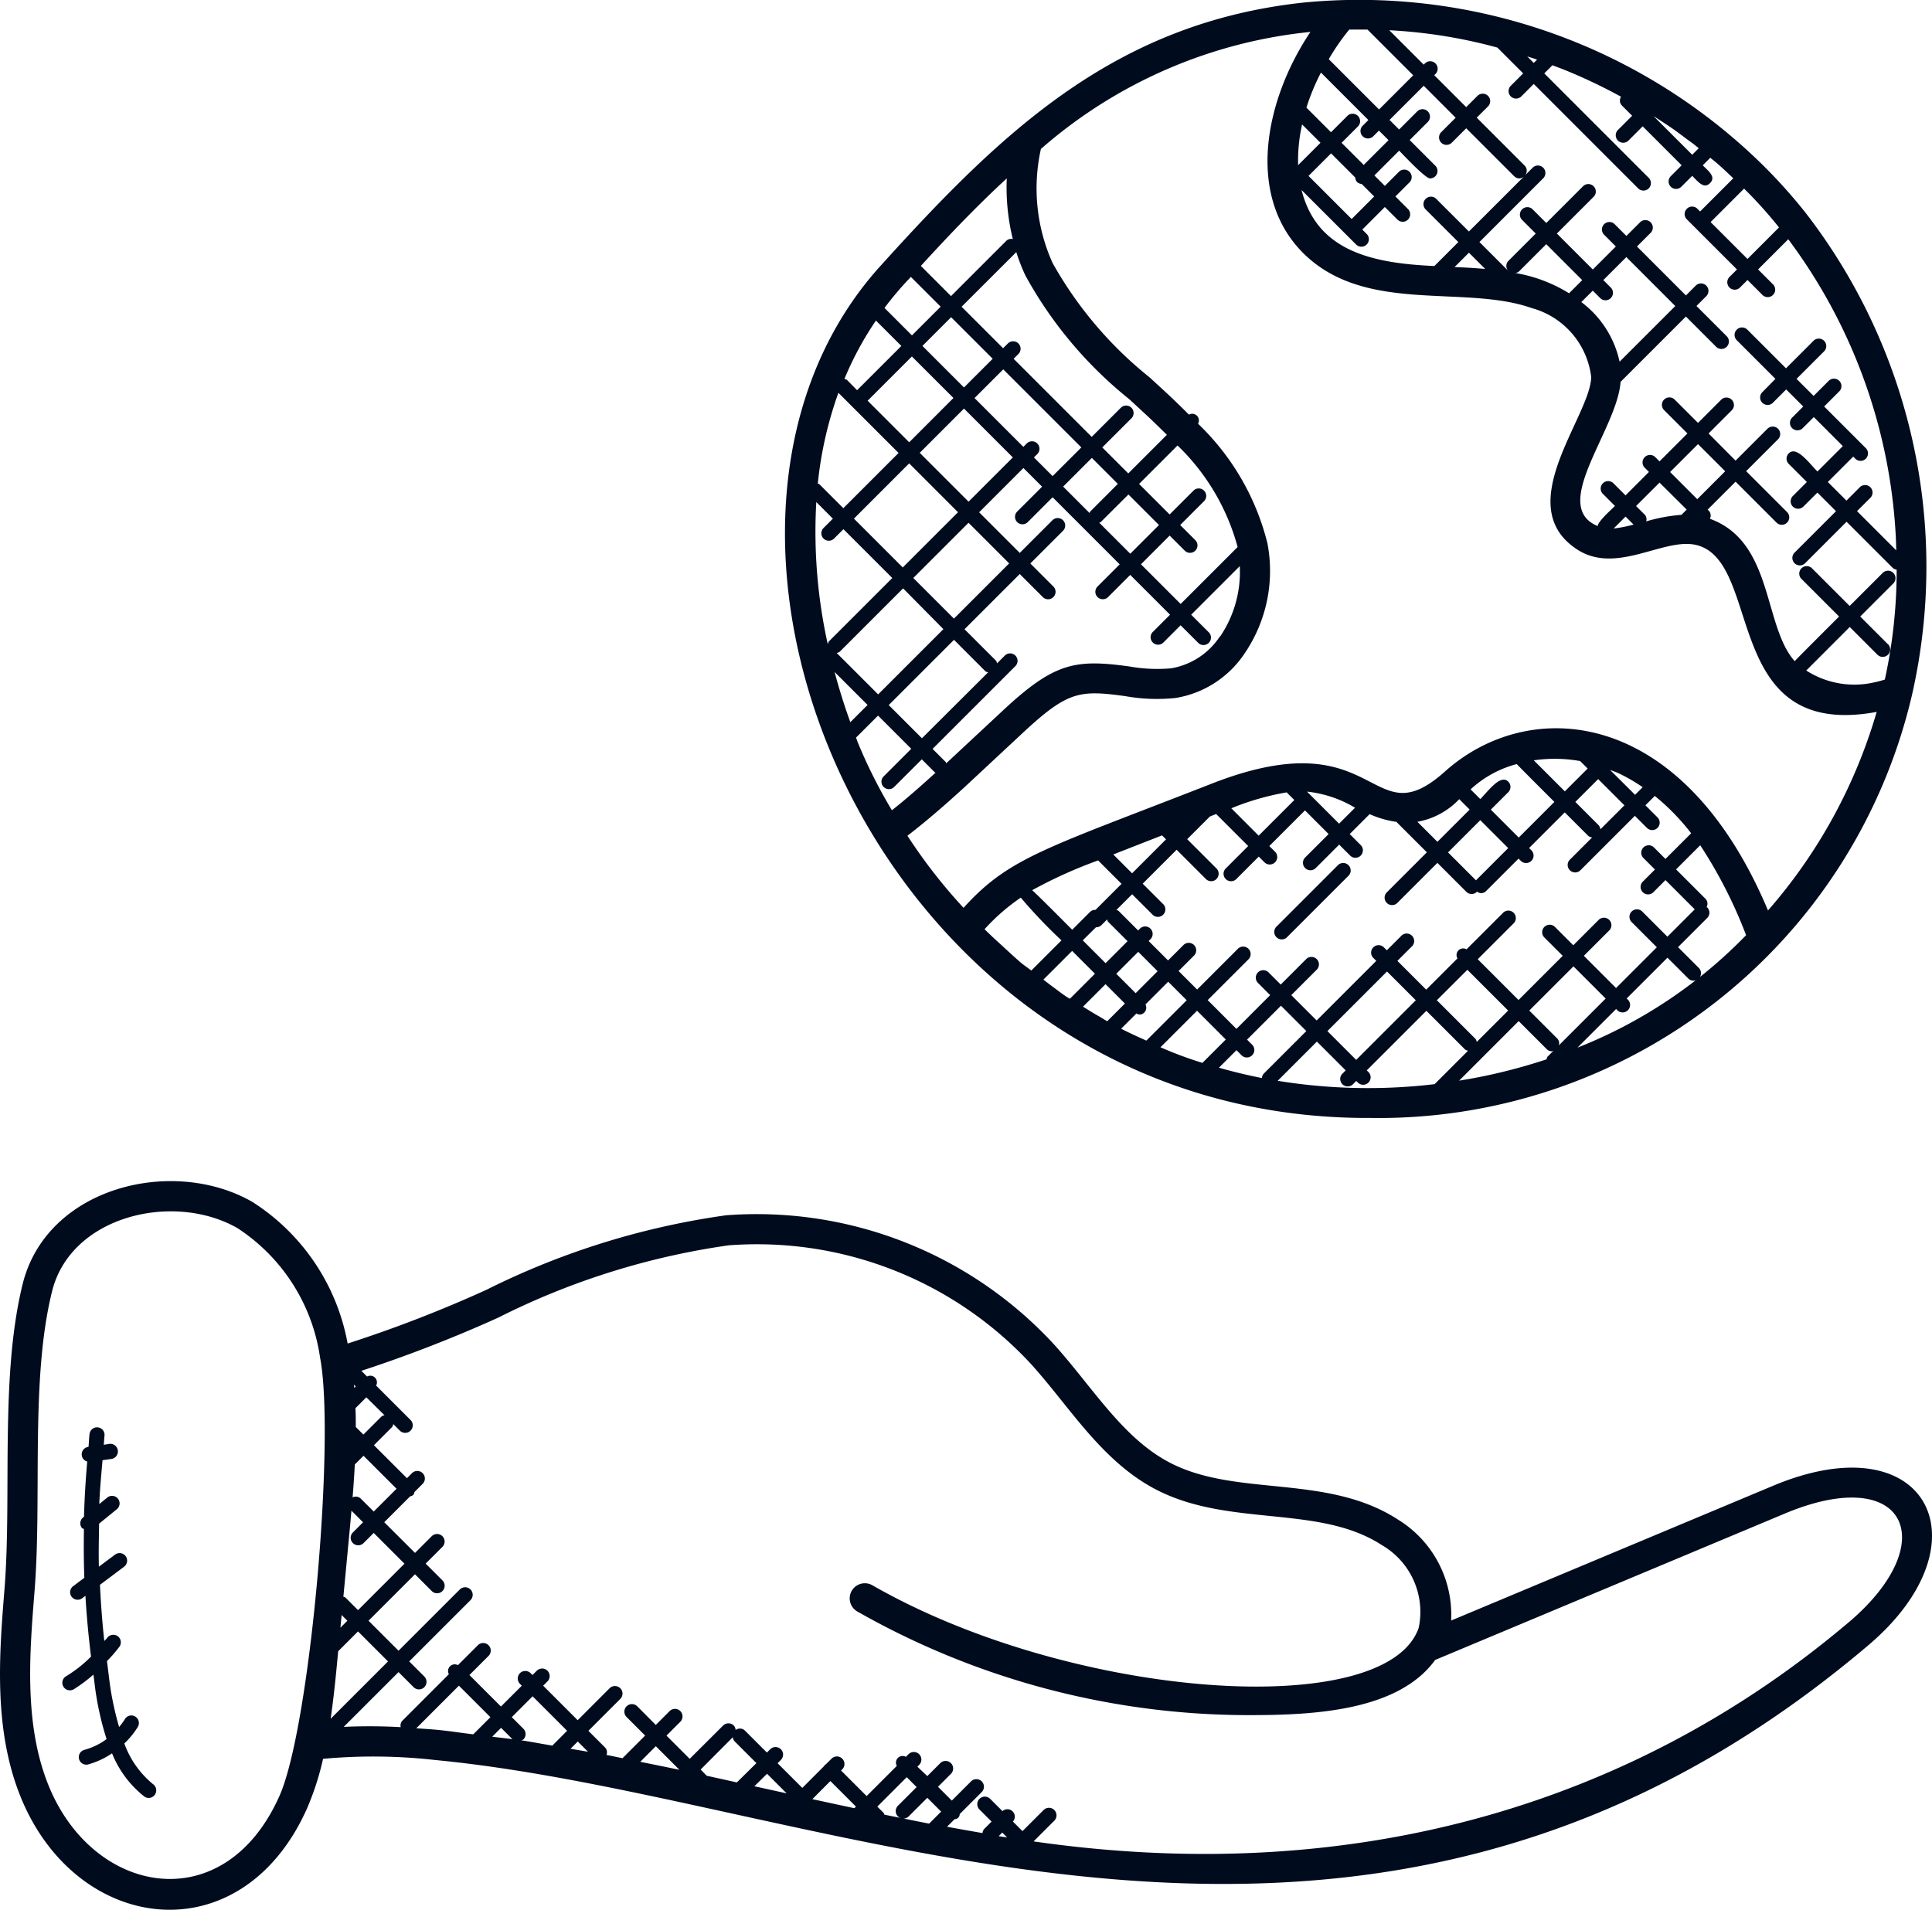 <svg xmlns="http://www.w3.org/2000/svg" width="64.006" height="63.28" viewBox="0 0 64.006 63.28">
  <g id="solution-globe" transform="translate(5482 -8353)">
    <path id="Path_5724" data-name="Path 5724" d="M59.334,50.59,48.663,55.058a3.7,3.7,0,0,0-1.75-3.339c-2.344-1.528-5.328-.746-7.538-1.877-1.6-.819-2.586-2.522-3.892-3.96a13.4,13.4,0,0,0-10.84-4.253A25.685,25.685,0,0,0,16.7,44.1a42.833,42.833,0,0,1-4.595,1.779,7.07,7.07,0,0,0-3.156-4.693c-2.634-1.513-6.808-.5-7.609,2.716C.581,46.972.983,50.9.738,54c-.174,2.165-.371,4.619.513,6.85,1.83,4.612,7.331,5.322,9.512.427a9.29,9.29,0,0,0,.528-1.637,18.227,18.227,0,0,1,3.7.038C28.345,60.95,45.6,70.2,62.491,55.871,66.476,52.488,64.451,48.448,59.334,50.59ZM13.327,48.255a.244.244,0,0,0-.1.041l-.6.6-.252-.252c0-.207,0-.415-.012-.622l.362-.361Zm-1.048,4.236a.251.251,0,0,0,.354,0l.336-.336,1.019,1.019-1.539,1.539-.416-.416c-.019-.019-.046-.017-.069-.029.384-4.053.163-1.724.267-2.851l.385.385-.336.336A.248.248,0,0,0,12.279,52.491Zm-.487,3.584.657-.657.994.994-1.9,1.9C11.658,57.495,11.718,56.858,11.792,56.075Zm.074-.781.04-.419.19.189Zm.67-4.28a.235.235,0,0,0-.267-.036c.031-.363.053-.727.074-1.092l.288-.288,1.094,1.093-.755.755Zm-.21-3.664c0-.037-.01-.073-.014-.11l.062.062ZM2.179,60.479c-.8-2.013-.611-4.344-.446-6.4.249-3.122-.145-7.023.581-9.933.624-2.509,4.031-3.3,6.141-2.091a6.164,6.164,0,0,1,2.735,4.281c.514,2.648-.318,12.227-1.343,14.532C8.017,64.984,3.644,64.177,2.179,60.479Zm12.2-1.851,1.412-1.412,1.044,1.044-.568.568c-.4-.048-.79-.11-1.186-.148C14.835,58.657,14.611,58.644,14.379,58.628Zm4.507.574c-.343-.057-.685-.124-1.029-.176.023-.012.051-.01.07-.029a.25.25,0,0,0,0-.354l-.384-.384.69-.691,1.143,1.143Zm.843-.136.34.34c-.193-.035-.387-.066-.58-.1Zm-2.164-.076c-.223-.032-.447-.054-.67-.084l.293-.293Zm7.3-.065a.246.246,0,0,0,.053.128l.729.729L25,60.421,24,60.2l-.2-.205ZM23.076,60c-.424-.09-.851-.175-1.277-.261l.516-.517.769.769Zm2.506.547L26,60.135l.649.649C26.225,60.69,25.672,60.569,25.582,60.549Zm2.516-.171.847.847-.053.053c-.465-.1-.929-.2-1.391-.3Zm2.529-.128.328.328-.619.619a.25.25,0,0,0,0,.354.243.243,0,0,0,.142.059c-.2-.04-.4-.078-.592-.119-.01-.018-.008-.041-.023-.056l-.21-.21Zm.745,1.54q-.424-.083-.847-.17a.249.249,0,0,0,.165-.068l.619-.619.458.458-.392.392S31.374,61.787,31.372,61.79Zm2.581.457c-.093-.015-.187-.027-.28-.042l.119-.119Zm27.891-7.138c-6.986,5.926-16.209,8.824-27.014,7.269l.686-.686a.25.25,0,0,0-.354-.354l-.7.7s0,0,0,0l-.317-.317a.245.245,0,0,0-.346-.346l-.407-.407a.25.25,0,0,0-.354.354l.4.4-.244.244a.242.242,0,0,0-.056.136c-.392-.068-.785-.137-1.176-.21l.251-.25a.171.171,0,0,0,.17-.17l.729-.729a.25.25,0,0,0-.354-.354l-.637.637-.458-.458.429-.429a.25.25,0,0,0-.354-.354l-.429.429L30.98,59.9l.056-.056a.25.25,0,1,0-.353-.354l-.084.084a.22.22,0,0,0-.3.3l-1,1-.847-.847.039-.039a.25.25,0,0,0-.354-.354l-.192.192c-.01.007-.024.005-.033.014s-.006.023-.014.033l-.73.731-.819-.819.106-.106a.25.25,0,1,0-.354-.353l-.106.106-.729-.729a.24.24,0,0,0-.307-.019.241.241,0,0,0-.061-.147.25.25,0,0,0-.354,0L23.437,59.64l-.769-.769.458-.459a.25.25,0,1,0-.354-.354l-.458.459L21.7,57.9a.25.25,0,0,0-.354.354l.615.615-.75.75c-.177-.035-.352-.074-.53-.108a.234.234,0,0,0-.045-.244l-.555-.555,1.057-1.057a.25.25,0,0,0-.354-.354L19.726,58.36l-1.143-1.143.142-.142a.25.25,0,1,0-.354-.354l-.142.142-.061-.061a.25.25,0,0,0-.354.354l.061.061-.691.69L16.14,56.863l.633-.633a.25.25,0,0,0-.354-.354l-.66.66a.221.221,0,0,0-.3.3L13.92,58.375a.234.234,0,0,0-.057.215,18.669,18.669,0,0,0-1.887-.009l1.815-1.815.5.5a.25.25,0,1,0,.354-.354l-.5-.5,2.03-2.03a.25.25,0,1,0-.354-.354l-2.03,2.03-.994-.994,1.539-1.539.556.556a.25.25,0,0,0,.354-.354l-.556-.556.551-.551a.25.25,0,1,0-.353-.354l-.551.551L13.318,51.8l.859-.859a.225.225,0,0,0,.1-.043.229.229,0,0,0,.043-.1l.273-.273a.25.25,0,0,0-.353-.354l-.17.17-1.094-1.093.6-.6a.227.227,0,0,0,.041-.1l.218.218a.25.25,0,1,0,.354-.354l-1.14-1.14a.221.221,0,0,0-.3-.3l-.189-.189A44.878,44.878,0,0,0,17.1,45.018a24.613,24.613,0,0,1,7.627-2.393,12.365,12.365,0,0,1,10.014,3.929c1.282,1.412,2.35,3.245,4.177,4.179,2.426,1.24,5.378.477,7.448,1.824a2.558,2.558,0,0,1,1.223,2.74c-1.069,3.117-11.482,2.386-18.1-1.408a.5.5,0,0,0-.5.868,26.245,26.245,0,0,0,12.965,3.435c2.115,0,4.943-.122,6.181-1.829l11.583-4.85C63.726,49.833,64.966,52.452,61.844,55.109Z" transform="translate(-5482.588 8351.64)" fill="#000c1e"/>
    <path id="Path_5725" data-name="Path 5725" d="M4.707,59.131a2.67,2.67,0,0,0,.448-.551.25.25,0,0,0-.088-.342.247.247,0,0,0-.342.088,2.108,2.108,0,0,1-.191.259,10.435,10.435,0,0,1-.261-1.125c-.06-.352-.094-.706-.141-1.059a4.829,4.829,0,0,0,.415-.479.252.252,0,0,0-.063-.349.255.255,0,0,0-.349.063c-.026.038-.063.068-.091.1C3.975,55.12,3.93,54.5,3.9,53.873l.8-.6a.25.25,0,1,0-.3-.4l-.536.4c-.013-.475,0-.951.008-1.426l.578-.471a.25.25,0,1,0-.317-.386l-.256.208c.02-.485.065-.969.108-1.453l.291-.041a.25.25,0,0,0-.068-.5l-.182.03c.01-.1.012-.2.024-.3a.248.248,0,0,0-.219-.277.251.251,0,0,0-.277.219c-.017.142-.02.285-.034.428H3.514A.249.249,0,0,0,3.3,49.6a.238.238,0,0,0,.178.188c-.053.609-.091,1.218-.107,1.828l-.03.025a.251.251,0,0,0-.037.352c.016.02.043.017.064.03-.007.54-.007,1.079.014,1.618l-.371.278a.25.25,0,1,0,.3.4l.107-.08q.06,1.01.186,2.013a4.318,4.318,0,0,1-.827.652.25.25,0,0,0,.127.466.255.255,0,0,0,.127-.034,4.878,4.878,0,0,0,.652-.488c.034.234.054.469.094.7a9.832,9.832,0,0,0,.342,1.438,2.212,2.212,0,0,1-.737.357.25.25,0,0,0,.064.491.235.235,0,0,0,.064-.009,2.722,2.722,0,0,0,.79-.367,3.471,3.471,0,0,0,1.064,1.427.254.254,0,0,0,.151.051.251.251,0,0,0,.151-.45A3.1,3.1,0,0,1,4.707,59.131Z" transform="translate(-5482.588 8351.64)" fill="#000c1e"/>
    <g id="Group_8792" data-name="Group 8792" transform="translate(-89.994 -18.809)">
      <path id="Path_7070" data-name="Path 7070" d="M215.537,155.449a18.139,18.139,0,0,0,18.048-14.035l0,0a19.175,19.175,0,0,0-3.532-15.959,17.721,17.721,0,0,0-1.455-1.618,19.077,19.077,0,0,0-15.136-5.349c-6.291.665-10.041,4.285-14.078,8.755-7.972,8.856-.112,28.208,16.151,28.208ZM204.978,151c-.058-.042-.116-.088-.174-.132l.952-.952.756.756-.831.831c-.035-.023-.071-.041-.106-.064-.205-.138-.4-.293-.6-.438Zm-1.493-1.213c-.214-.193-.425-.386-.63-.59a6.642,6.642,0,0,1,1.2-1.046,16.889,16.889,0,0,0,1.348,1.416l-1,1c-.11-.087-.226-.164-.334-.253-.2-.168-.391-.351-.587-.527Zm19.772-3.9a.244.244,0,0,0-.056-.134l-.774-.774.756-.756.87.869Zm.32-1.969c.1.04.2.072.3.119a5.878,5.878,0,0,1,.781.454l-.252.252Zm-.992-.294.25.249-.756.756-1.028-1.028a4.812,4.812,0,0,1,1.534.024Zm-2.1.1c.09.1,1.152,1.16,1.248,1.255l-1.181,1.181-.925-.925.578-.578a.247.247,0,0,0,0-.35c-.256-.256-.653.3-.927.578l-.321-.321a3.589,3.589,0,0,1,1.53-.839Zm-1.35,3.853-.925-.925,1.068-1.068.925.925Zm-.554-2.689.345.345-1.068,1.068-.663-.663a2.521,2.521,0,0,0,1.386-.75Zm-2.073.761,1,1-1.327,1.327a.247.247,0,0,0,.349.35l1.327-1.327.959.959a.248.248,0,0,0,.35,0s0-.008,0-.011a.22.22,0,0,0,.308-.018l1.072-1.072.063.063a.248.248,0,1,0,.35-.35l-.064-.063,1.181-1.181.774.774a.233.233,0,0,0,.133.056l-.726.726a.248.248,0,1,0,.35.35l1.792-1.792.4.4a.247.247,0,0,0,.35-.349l-.4-.4.31-.31a7.419,7.419,0,0,1,1.205,1.237l-.851.851-.381-.381a.247.247,0,0,0-.349.35l.381.381-.413.413a.248.248,0,0,0,.35.35l.412-.413.97.97-.906.906-.845-.845a.248.248,0,0,0-.35.35l.845.845-1.351,1.351-1.067-1.067.829-.829a.248.248,0,1,0-.35-.35l-.829.829-.619-.619a.248.248,0,0,0-.35.35l.619.619-1.464,1.464-1.351-1.351,1.2-1.2a.248.248,0,0,0-.35-.35l-1.222,1.222a.219.219,0,0,0-.3.3l-1.036,1.036-.954-.954.494-.494a.248.248,0,0,0-.35-.35l-.494.494-.109-.109a.248.248,0,0,0-.35.35l.109.109-1.975,1.975-.84-.84.854-.854a.248.248,0,0,0-.35-.35l-.854.854-.392-.392a.248.248,0,1,0-.35.35l.392.392L211.2,152.5l-.953-.954,1.339-1.339a.248.248,0,1,0-.35-.35l-1.339,1.339-.614-.614.511-.511a.247.247,0,0,0-.349-.35l-.511.51-.643-.643.06-.06a.247.247,0,0,0-.349-.35l-.06.06-.647-.647c-.02-.021-.048-.019-.073-.031l.522-.522.689.689a.248.248,0,0,0,.35-.35l-.689-.689,1.124-1.124.958.958a.248.248,0,1,0,.35-.35l-.958-.958.753-.753.207-.081,1.061,1.061-.732.732a.248.248,0,1,0,.35.35l.732-.732.2.2a.248.248,0,0,0,.35-.35l-.2-.2,1.181-1.181.784.784-.789.788a.248.248,0,0,0,.35.35l.788-.788.364.364a.247.247,0,1,0,.349-.35l-.364-.364.66-.66a3.3,3.3,0,0,0,.9.258Zm-5.15,7.714a.248.248,0,1,0,.35-.35l-.157-.157,1.124-1.124.84.84-1.412,1.412a.24.24,0,0,0-.06.144c-.479-.093-.953-.209-1.423-.342l.581-.581Zm1.207.858,1.3-1.3.954.954-.109.109a.247.247,0,0,0,.175.422.243.243,0,0,0,.175-.072l.109-.109.054.054a.247.247,0,0,0,.35-.35l-.056-.054,1.975-1.974,1.281,1.281a.223.223,0,0,0,.1.041l-1.108,1.108a18.672,18.672,0,0,1-5.2-.111Zm1.648-1.648,1.975-1.975.954.954-1.975,1.975Zm4.637-2.031,1.351,1.351-1.04,1.039a.233.233,0,0,0-.041-.1l-1.281-1.281Zm-.274,3.674,1.974-1.974.929.929a.245.245,0,0,0,.175.072c.019,0,.033-.017.051-.021l-.195.195c-.025.025-.025.06-.038.092a18.389,18.389,0,0,1-2.9.707Zm3.254-1.395-.929-.929,1.464-1.464,1.067,1.067-1.551,1.551a.232.232,0,0,0-.051-.225Zm-15.284-3.688s.005,0,.007,0a.243.243,0,0,0,.175-.072l.187-.187c.012.025.01.053.03.073l.647.647-.728.728-.756-.756Zm1.4.813.642.643-.727.727-.642-.642Zm-.06,2.043a.2.2,0,0,0,.264-.036.233.233,0,0,0,.036-.264l.752-.752.614.614-1.337,1.337c-.28-.127-.561-.251-.835-.394ZM214.6,145.7l-1.062-1.062a3.884,3.884,0,0,1,1.591.534Zm-1.736-1.037.253.253-1.181,1.181-.906-.907a8.609,8.609,0,0,1,1.834-.527Zm-4.129,1.425.132.132-1.124,1.124-.624-.624Zm-2.118.83.776.776-.862.862a.242.242,0,0,0-.182.069l-.59.59c-.1-.1-1.22-1.228-1.327-1.31a15.222,15.222,0,0,1,2.185-.987Zm-.5,4.846.746-.746.642.642-.586.586c-.094-.052-.185-.112-.278-.165-.178-.1-.351-.209-.524-.317Zm2.566,1.345,1.211-1.211.953.954-.774.774a12.51,12.51,0,0,1-1.39-.517Zm13.812.015,1.283-1.283.051.052a.248.248,0,0,0,.35-.35l-.051-.051,1.351-1.351.676.676a.248.248,0,1,0,.35-.35l-.676-.676.967-.967a.247.247,0,0,0,0-.35c-.006-.006-.015,0-.021-.009a.234.234,0,0,0-.033-.272l-.978-.978.8-.8a15.416,15.416,0,0,1,1.52,2.98,15.928,15.928,0,0,1-5.588,3.727Zm10.289-13.369-.919-.919,1.107-1.107a.248.248,0,0,0-.35-.35l-1.107,1.107-1.258-1.258a.248.248,0,0,0-.35.35l1.258,1.258c-.1.1-1.387,1.383-1.471,1.479-1.047-1.176-.7-3.956-2.809-4.718a.233.233,0,0,0-.035-.265l-.039-.039.925-.925,1.356,1.356a.247.247,0,0,0,.35-.349l-1.356-1.356,1.056-1.056a.247.247,0,1,0-.35-.349l-1.056,1.056-.895-.9.756-.756a.248.248,0,1,0-.35-.35l-.756.756-.774-.773a.247.247,0,1,0-.349.35l.773.773-.925.925-.151-.151a.248.248,0,0,0-.35.35l.151.151-.776.777-.389-.389a.248.248,0,1,0-.35.35l.389.389c-.116.116-.562.51-.573.666-1.607-.66.645-3.192.759-4.778l2.164-2.164.99.99a.248.248,0,1,0,.35-.35l-.99-.99.325-.325a.247.247,0,1,0-.349-.35l-.325.326-1.622-1.622.463-.463a.248.248,0,0,0-.35-.35l-.463.463-.389-.389a.247.247,0,1,0-.35.349l.389.389-.763.763-1.191-1.191,1.206-1.206a.248.248,0,1,0-.35-.35l-1.206,1.206-.463-.463a.248.248,0,0,0-.35.35l.463.463-.907.907a.241.241,0,0,0-.012.32l-.946-.946,2.124-2.124a.248.248,0,0,0-.35-.35l-.262.262a.24.24,0,0,0-.013-.32l-1.589-1.589.374-.373a.247.247,0,1,0-.35-.349l-.373.373-1.058-1.058.051-.051a.248.248,0,0,0-.35-.35l-.051.051-1.14-1.14a16.826,16.826,0,0,1,3.58.574l.856.856-.4.4a.248.248,0,1,0,.35.35l.4-.4,3.46,3.461a.247.247,0,1,0,.349-.35l-3.46-3.461.269-.269c.136.051.272.1.406.154a18,18,0,0,1,1.868.888.237.237,0,0,0,.025.288l.343.343-.482.482a.248.248,0,0,0,.35.35l.481-.482,1.291,1.291-.36.361a.247.247,0,0,0,.349.35l.361-.361c.2.2.386.446.59.241s-.036-.386-.241-.59l.25-.25c.1.081.2.16.292.243.161.142.315.29.47.436l-1.1,1.1-.1-.1a.248.248,0,0,0-.35.35l1.672,1.672-.256.256a.247.247,0,0,0,.349.349l.256-.256.483.483a.248.248,0,1,0,.35-.35l-.483-.483,1-1a18.025,18.025,0,0,1,3.558,9.772c.011.173.014.363.02.537l-1.3-1.3.43-.43a.248.248,0,1,0-.35-.35l-.43.431-.617-.617.841-.841.076.076a.247.247,0,0,0,.349-.349l-1.388-1.388.5-.5a.247.247,0,1,0-.349-.35l-.5.5-.565-.565.9-.9a.248.248,0,1,0-.35-.35l-.9.9-1.292-1.292a.248.248,0,0,0-.35.35l1.292,1.292-.423.43a.248.248,0,1,0,.35.35l.429-.429.565.565-.378.378a.248.248,0,0,0,.35.35l.378-.378.962.962-.841.841c-.279-.279-.692-.861-.951-.6a.246.246,0,0,0,0,.349l.6.6-.464.464a.247.247,0,0,0,.349.35l.464-.464.617.617-1.362,1.362a.248.248,0,1,0,.35.35l1.362-1.362,1.535,1.535a.234.234,0,0,0,.124.051,16.869,16.869,0,0,1-.392,3.643,3.567,3.567,0,0,1-.383.1,2.948,2.948,0,0,1-2.22-.4l1.441-1.442.918.919a.247.247,0,0,0,.348-.351Zm-8.064-4.3-.281-.28.777-.777.9.895-.173.173a5.665,5.665,0,0,0-1.169.217.229.229,0,0,0-.051-.228Zm-.364.334a4.2,4.2,0,0,1-.66.13l.395-.395Zm1.21-1.741.925-.925.9.9-.925.925Zm-10.023-14.659,1.513,1.513-1.132,1.132-1.666-1.666a7.49,7.49,0,0,1,.679-.981c.252,0,.355,0,.606,0ZM214,120.813l1.571,1.571-.2.2a.248.248,0,0,0,.35.35l.2-.2.317.317-.822.821-.733-.733.552-.552a.248.248,0,0,0-.35-.35l-.552.552-.815-.815a7.329,7.329,0,0,1,.481-1.162Zm-.412,3.423.747-.747.8.8a.24.24,0,0,0,.063.151.245.245,0,0,0,.151.063l.414.414-.747.747Zm-.213-1.706.609.609-.741.741a5.465,5.465,0,0,1,.132-1.35Zm1.8,3.99a.248.248,0,0,0,.35-.35l-.156-.156.747-.747.417.416a.247.247,0,0,0,.35-.349l-.417-.417.478-.478a.248.248,0,0,0-.35-.35l-.478.478-.347-.347.821-.821c.125.125.864.92,1.023.92a.247.247,0,0,0,.175-.422l-.849-.849.611-.611a.248.248,0,0,0-.35-.35l-.611.611-.317-.317,1.132-1.132,1.058,1.059-.478.478a.247.247,0,0,0,.35.349l.478-.477,1.589,1.589a.245.245,0,0,0,.175.072.249.249,0,0,0,.145-.06l-1.82,1.819-1.071-1.07a.248.248,0,1,0-.35.35l1.071,1.07-.794.794c-2.085-.094-3.89-.5-4.4-2.518Zm3.727.26.539.539c-.339-.03-.678-.05-1.015-.063Zm1.338.636c.005,0,.011,0,.017.007l-.012,0Zm.2.037a.236.236,0,0,0,.117-.048l.907-.907,1.191,1.191-.436.436a4.942,4.942,0,0,0-1.78-.672Zm2.565.585.247.247a.247.247,0,0,0,.349-.35l-.247-.247.763-.762,1.621,1.622-1.845,1.844a3.349,3.349,0,0,0-1.268-1.976Zm-1.846-7.656-.11.11-.214-.214C221,120.331,220.993,120.324,221.162,120.383Zm4.441,2.253c.173.12.341.247.509.373.358.267.04.019.407.31l-.217.217-1.281-1.28c.1.061.487.315.58.38Zm3.574,3.308-1.044,1.045-1.222-1.222,1.109-1.109a14.4,14.4,0,0,1,1.157,1.286Zm-15.522-6.481c-1.522,2.274-2.145,5.44-.231,7.341,2.053,2.027,5.319,1.022,7.559,1.812a2.7,2.7,0,0,1,1.973,2.288c-.031,1.3-2.645,4.227-.513,5.679,1.321.917,2.916-.389,4.011-.112,2.214.569.795,6.476,5.959,5.527a17.36,17.36,0,0,1-3.6,6.579c-2.854-6.788-7.915-7.1-10.7-4.607-2.512,2.252-2.13-1.748-7.651.374-5.554,2.176-6.773,2.453-8.3,4.146A17.661,17.661,0,0,1,200.3,146.1c.641-.493,1.26-1.032,1.881-1.6l2.028-1.89c1.413-1.3,1.816-1.34,3.3-1.137a5.967,5.967,0,0,0,1.674.062,3.4,3.4,0,0,0,2.281-1.467,4.86,4.86,0,0,0,.763-3.655,8.225,8.225,0,0,0-2.3-3.966.22.22,0,0,0-.3-.3c-.263-.263-.53-.522-.8-.772l-.506-.465a12.943,12.943,0,0,1-3.213-3.79,6.018,6.018,0,0,1-.386-3.778,15.972,15.972,0,0,1,8.937-3.878Zm-15.01,23.508c-.016-.04-.03-.081-.046-.121l.73-.73,1.1,1.1-.915.915a.247.247,0,0,0,.35.349l.915-.915.435.435c.005.005.014,0,.02.008-.481.437-.958.862-1.446,1.244a16.726,16.726,0,0,1-1.147-2.289Zm-.629-11.547,1.993,1.993-1.83,1.83-.794-.794c-.014-.014-.036-.012-.052-.022a12.7,12.7,0,0,1,.683-3.008Zm1.237-2.4.848.848-1.466,1.466L198.3,131c-.024-.025-.057-.025-.088-.036a10.708,10.708,0,0,1,1.046-1.938Zm4.341-4.709a7.141,7.141,0,0,0,.2,2.015.231.231,0,0,0-.214.056l-1.833,1.833-1-1c.915-1,1.837-1.969,2.847-2.9Zm.315,2.447a6.266,6.266,0,0,0,.3.772,13.666,13.666,0,0,0,3.441,4.1l.5.462c.254.234.5.475.748.72l-1.279,1.279-.861-.861.976-.976a.248.248,0,0,0-.35-.35l-.976.976-2.587-2.587.158-.158a.247.247,0,0,0-.349-.35l-.158.158-1.375-1.375Zm7.329,9.775,0,0-1.884,1.884-1.315-1.315.951-.951.5.5a.247.247,0,0,0,.349-.35l-.5-.5.778-.778a.248.248,0,1,0-.35-.35l-.778.778-1.012-1.012,1.274-1.274a7.319,7.319,0,0,1,1.991,3.367Zm-.583,2.958a2.416,2.416,0,0,1-1.614,1.058,5.249,5.249,0,0,1-1.4-.064c-1.762-.24-2.453-.127-4.1,1.392l-1.952,1.819c-.009-.013-.006-.03-.018-.042l-.435-.435,2.743-2.743a.247.247,0,0,0-.35-.349l-.257.257c-.012-.031-.013-.065-.038-.09l-1.04-1.04,1.83-1.83.752.753a.248.248,0,1,0,.35-.35l-.752-.752,1.071-1.071a.248.248,0,1,0-.35-.35l-1.071,1.071-1.346-1.346,1.467-1.467.619.619-.825.824a.247.247,0,1,0,.35.349l.823-.823,2.223,2.223-.734.734a.247.247,0,1,0,.349.35l.734-.734L209,138.776l-.582.582a.248.248,0,0,0,.35.35l.582-.582.571.571a.248.248,0,1,0,.35-.35l-.571-.571,1.61-1.61a3.819,3.819,0,0,1-.651,2.333Zm-9.872,3.376-1.1-1.1,2.162-2.162,1.039,1.04c.025.025.059.025.091.038Zm5.576-7.514c-.015.014-.012.036-.022.051l-.876-.876.951-.951.861.861Zm1.265-.564,1.012,1.012-.951.951-1.028-1.028c.017-.01.038-.007.051-.022Zm-2.512-.609-.619-.619.1-.1a.248.248,0,1,0-.35-.35l-.1.1-1.617-1.617.951-.951,2.587,2.587Zm-1.318-.619-1.466,1.466-1.618-1.618,1.466-1.467Zm-.667-3.269-.951.951-1.377-1.377.951-.951Zm-1.3,1.3-1.466,1.467-1.377-1.377,1.466-1.466Zm-1.467,2.166,1.618,1.619-1.83,1.83-1.618-1.618Zm1.967,1.968,1.346,1.346-1.83,1.83-1.346-1.346Zm-.833,3.525-2.162,2.162-1.373-1.373a.222.222,0,0,0,.1-.04l2.1-2.1Zm-2.512,2.512-.571.571c-.195-.535-.369-1.092-.522-1.664Zm1.432-14.186.989.989-.951.951-.909-.909A10.612,10.612,0,0,1,200.412,127.586Zm-3.126,7.468.545.545-.31.31a.247.247,0,1,0,.35.349l.31-.31,1.618,1.618-2.1,2.1c-.025.025-.025.06-.038.091a17.252,17.252,0,0,1-.38-4.7Z" transform="translate(-5562.243 8253.402)" fill="#000c1e"/>
      <path id="Path_7071" data-name="Path 7071" d="M337.336,363.959l-2.036,2.036a.248.248,0,0,0,.35.35l2.036-2.036a.248.248,0,1,0-.35-.35Z" transform="translate(-5685.029 8036.53)" fill="#000c1e"/>
    </g>
  </g>
</svg>
